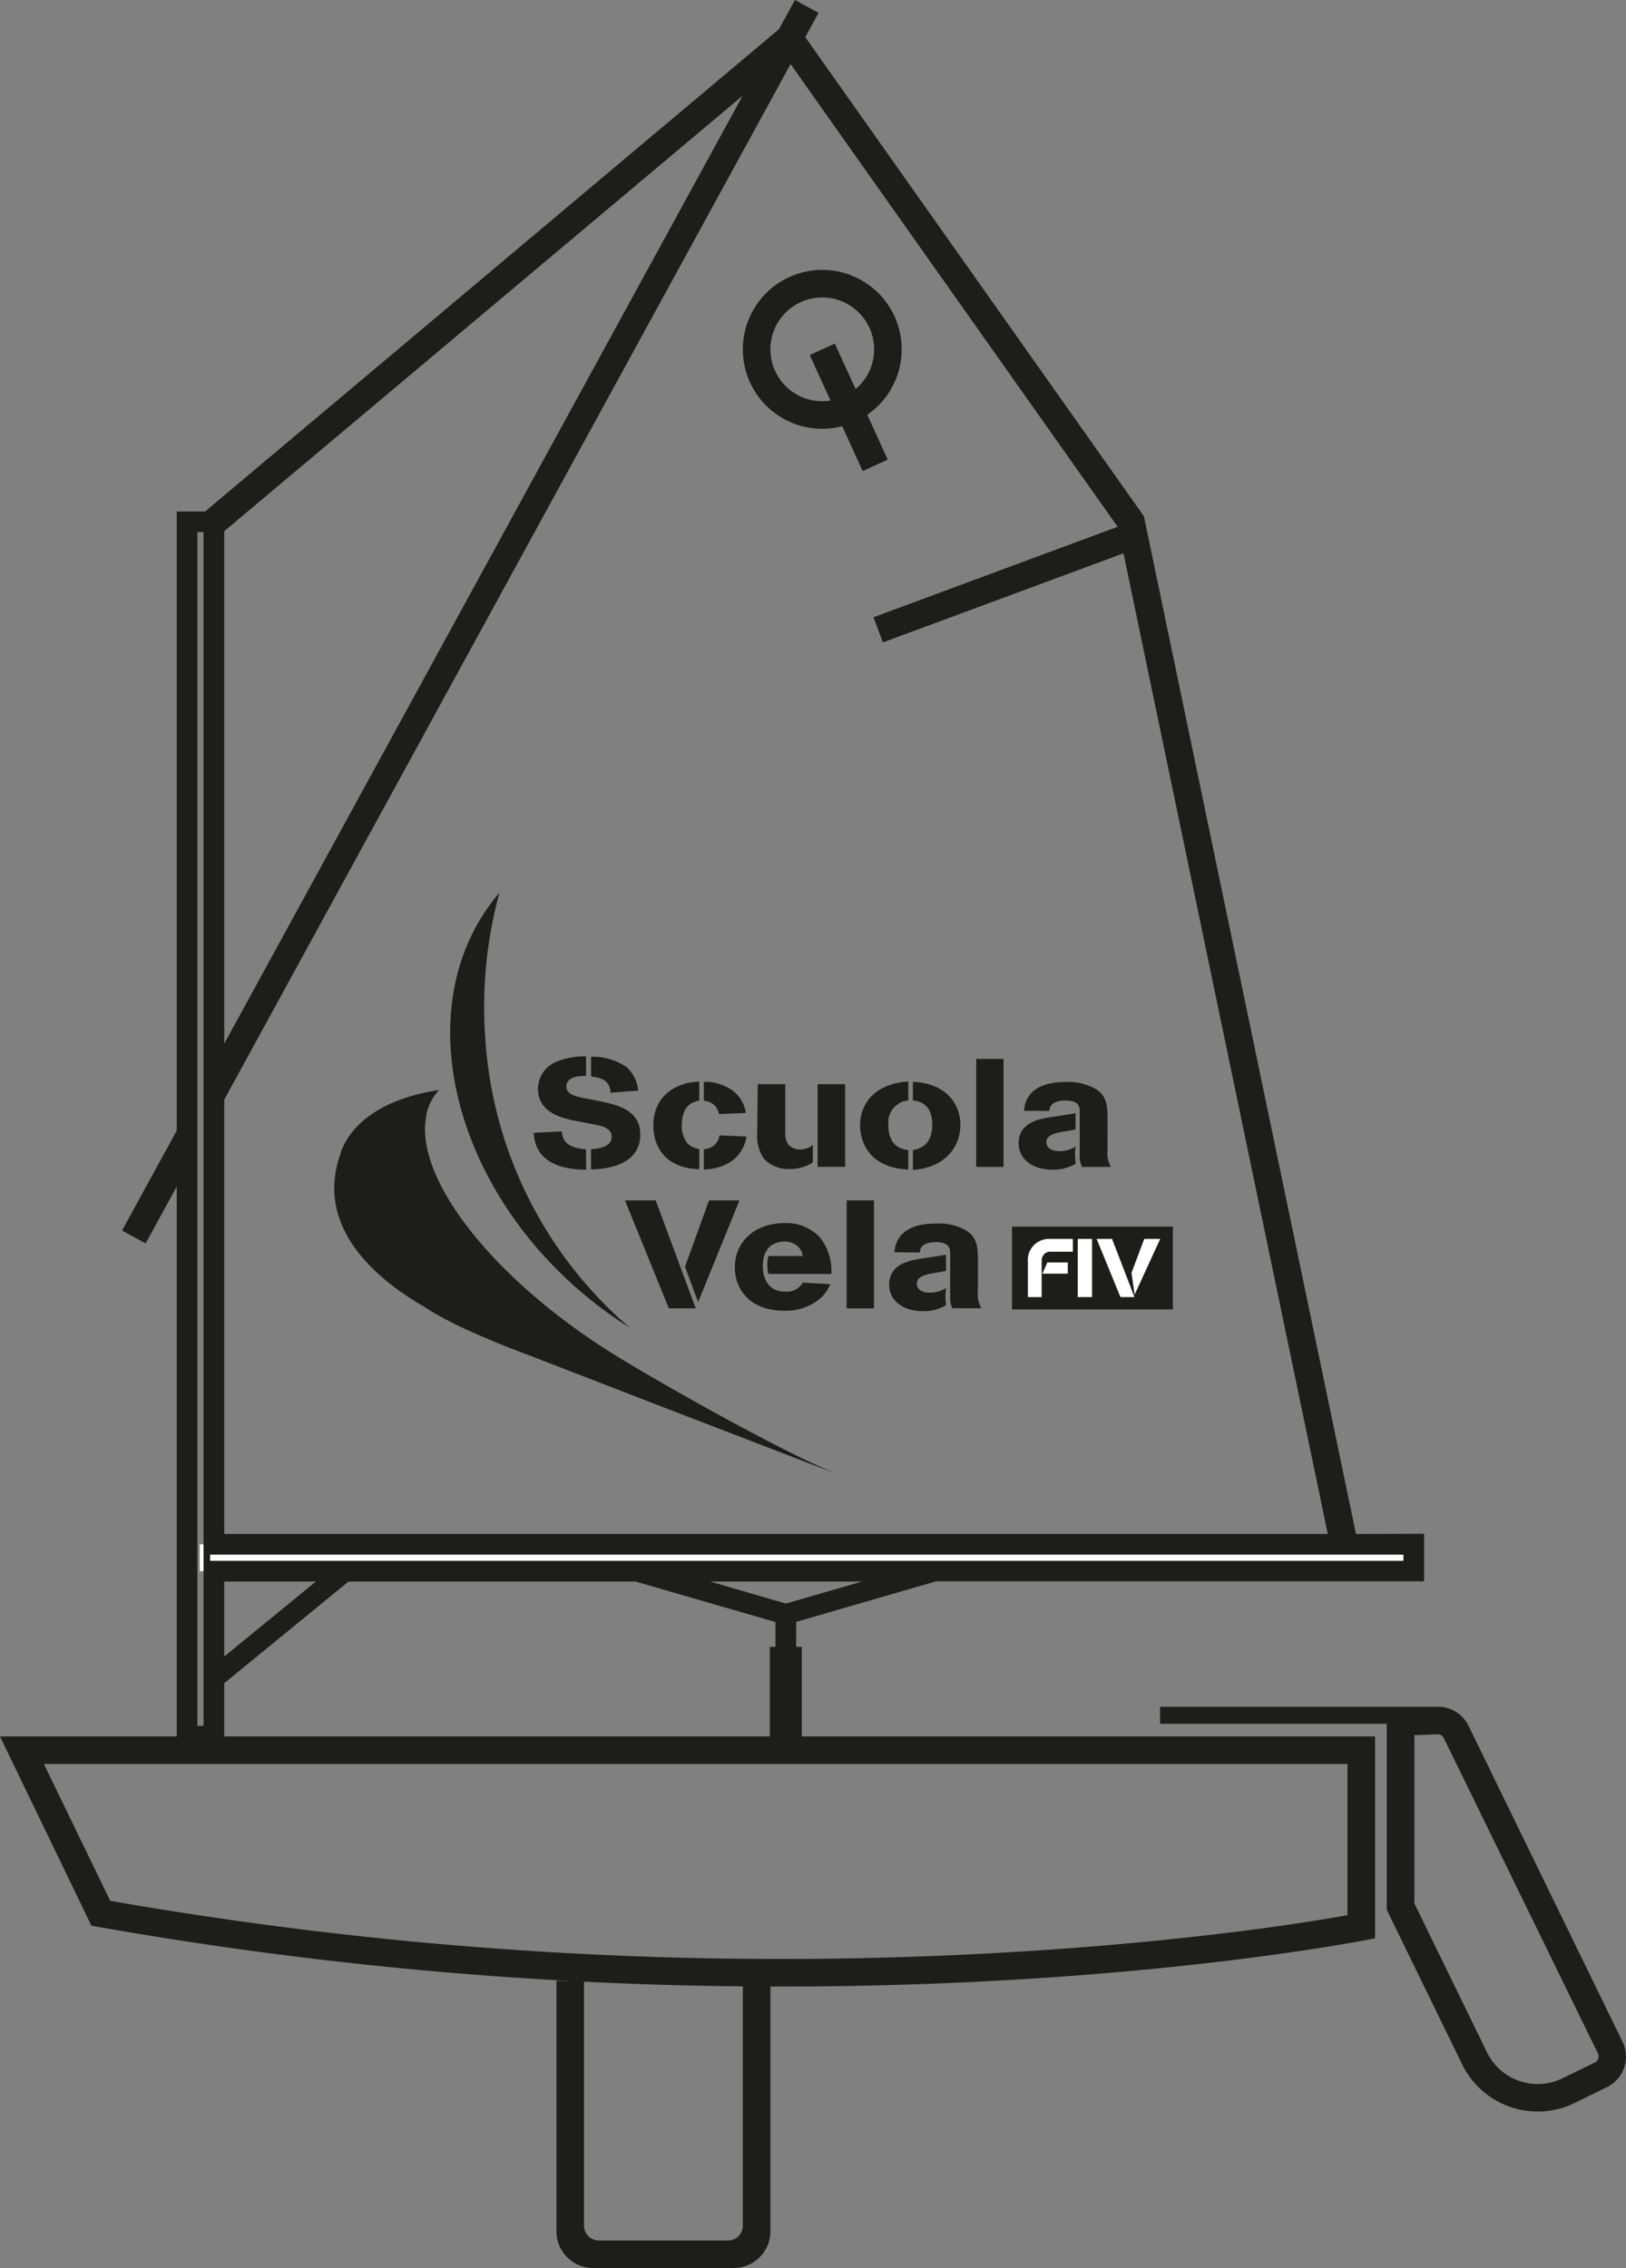 <svg xmlns="http://www.w3.org/2000/svg" viewBox="0 0 236.05 329.15"><rect x="0" y="0" width="236.05" height="329.15" fill="#808080" stroke="none"/><defs><style>.cls-1{fill:#1d1d1b;}.cls-2{fill:#fff;}</style></defs><title>Risorsa 5</title><g id="Livello_2" data-name="Livello 2"><g id="Livello_1-2" data-name="Livello 1"><path class="cls-1" d="M85.1,169.75c-3.93,0-7.41-1.26-7.62-5.35l4.08-.2c.1,1.07.41,2.35,3.51,2.6Zm-2-7.17c-1.63-.37-5-1.17-5-4.57A4.28,4.28,0,0,1,81,154a10.6,10.6,0,0,1,4.08-.69v2.84c-.75,0-2.86,0-2.86,1.55,0,1,1,1.31,2.16,1.58l2.79.55c2.48.54,5.78,1.27,5.78,4.82s-3.15,5-7.15,5.06v-2.95c.44,0,3-.09,3-1.78,0-1.18-1.21-1.49-2-1.69Zm5.55-4c-.13-1.39-.75-2.13-2.84-2.35v-2.86A8.51,8.51,0,0,1,91,154.9a5.3,5.3,0,0,1,1.65,3.38Z"></path><path class="cls-1" d="M101.51,169.68c-5-.13-6.66-3.37-6.66-6.3,0-4.53,3.49-6.32,6.66-6.41v2.77c-2.27.31-2.53,2.38-2.53,3.55a4,4,0,0,0,.77,2.58,2.8,2.8,0,0,0,1.76.88Zm2.86-8a2.25,2.25,0,0,0-2.19-1.91V157a6.9,6.9,0,0,1,4.21,1.3,4.86,4.86,0,0,1,1.88,3.22Zm-2.19,5.1a2.32,2.32,0,0,0,2.27-2l3.92.16c-.33,2.19-2,4.61-6.19,4.79Z"></path><path class="cls-1" d="M110,157.34h4v6.93a2.74,2.74,0,0,0,.47,1.86,2.28,2.28,0,0,0,1.7.69,2.89,2.89,0,0,0,1.83-.67v2.56a6.31,6.31,0,0,1-3.33.95,4.92,4.92,0,0,1-3.74-1.46,5.78,5.78,0,0,1-1-3.78Zm8.69,0h4v12h-4Z"></path><path class="cls-1" d="M131.86,169.73c-6.53-.29-7-5.13-7-6.39,0-3.27,2.24-6.08,7-6.39v2.75a3.22,3.22,0,0,0-2.89,3.61c0,3.16,2.06,3.49,2.89,3.6Zm.67-2.82c.88-.18,2.81-.6,2.81-3.71,0-2.15-1-3.33-2.81-3.5V157c5.16.24,6.89,3.55,6.89,6.25,0,3.18-2.22,6.22-6.89,6.53Z"></path><rect class="cls-1" x="141.72" y="153.68" width="3.97" height="15.67"></rect><path class="cls-1" d="M156.14,163.91c-.36.09-2.12.38-2.53.47-1.11.27-1.7.64-1.7,1.4s.7,1.28,1.86,1.28a4.42,4.42,0,0,0,2.37-.66,9.27,9.27,0,0,0-.08,1.15c0,.2.08,1.16.08,1.36a6.52,6.52,0,0,1-3.43.84c-2.63,0-4.83-1.4-4.83-3.86,0-2.84,2.76-3.42,4.08-3.66.57-.11,3.51-.54,4.18-.67Zm-7.48-2.7c.2-2.76,2.35-4.18,6-4.18a8.16,8.16,0,0,1,4.29.94c1.73,1,1.78,2.5,1.83,3.84V167a3.65,3.65,0,0,0,.51,2.35h-4.22a3.56,3.56,0,0,1-.32-1.78v-6.12c0-.65.06-1.73-2.09-1.73-.44,0-2.27,0-2.32,1.51Z"></path><path class="cls-1" d="M90.73,174.21h4.46L101,189.88H97.1Zm8.72,9.63,3.48-9.63h4.42l-6,14.76Z"></path><path class="cls-1" d="M120.53,186.37a6.06,6.06,0,0,1-1.21,1.85,7.67,7.67,0,0,1-5.5,2c-4.74,0-7.14-2.9-7.14-6.3,0-3.73,2.91-6.41,7.2-6.41a6.58,6.58,0,0,1,5.18,2.11,7.8,7.8,0,0,1,1.63,5.26h-9.14a5.71,5.71,0,0,1-.15-1.25,4.7,4.7,0,0,1,.15-1.35h5a2.86,2.86,0,0,0-.57-1.24,2.8,2.8,0,0,0-2.12-.85c-1.47,0-3.12.8-3.12,3.53,0,1.71.72,3.73,3.23,3.73a2.68,2.68,0,0,0,2.58-1.31Z"></path><rect class="cls-1" x="122.91" y="174.21" width="3.97" height="15.67"></rect><path class="cls-1" d="M137.33,184.44c-.36.09-2.11.38-2.53.47-1.11.27-1.7.64-1.7,1.4s.7,1.29,1.86,1.29a4.44,4.44,0,0,0,2.37-.67,9.27,9.27,0,0,0-.08,1.15c0,.2.08,1.16.08,1.36a6.52,6.52,0,0,1-3.43.84c-2.63,0-4.82-1.4-4.82-3.86,0-2.84,2.76-3.42,4.07-3.66.57-.11,3.51-.53,4.18-.67Zm-7.48-2.7c.21-2.76,2.35-4.17,6-4.17a8.12,8.12,0,0,1,4.28.93c1.73,1,1.78,2.5,1.83,3.84v5.17a3.59,3.59,0,0,0,.52,2.35h-4.23a3.47,3.47,0,0,1-.31-1.78V182c0-.64,0-1.73-2.09-1.73-.44,0-2.27,0-2.33,1.51Z"></path><rect class="cls-1" x="146.91" y="178.02" width="23.35" height="12.01"></rect><path class="cls-2" d="M151.25,183.13a1.24,1.24,0,0,1,1.37-1.47h3.13V179.8h-3.36a3.07,3.07,0,0,0-3.17,3.34v5.1h2l0-5.13"></path><polygon class="cls-2" points="159.2 179.8 161.44 179.8 164.69 188.24 162.66 188.24 159.2 179.8"></polygon><polygon class="cls-2" points="166.11 179.8 168.43 179.8 164.72 187.88 164.26 184.73 166.11 179.8"></polygon><rect class="cls-2" x="156.46" y="179.8" width="2.08" height="8.44"></rect><polyline class="cls-2" points="152.04 183.22 151.33 184.84 155.01 184.84 155.01 183.22"></polyline><path class="cls-1" d="M49.46,167.25c1.83-5,7.29-8,14.27-9.06a8.17,8.17,0,0,0-.9,1.2s0,0,0,0a7.43,7.43,0,0,0-.86,2.05,1.6,1.6,0,0,0-.05.21,1.24,1.24,0,0,0,0,.16c-2,9.07,9.84,24.3,28.5,35.55,7.7,4.64,23.45,13.49,31.18,16.6L97,204.5l-19.77-7.65h0l-.69-.26-.77-.29-1.44-.57h0l-.06,0h0c-4.74-1.91-9.15-3.76-12.55-6-5-2.88-16.58-10.6-12.24-22.42"></path><path class="cls-1" d="M71.51,130.78c.33-.43.67-.85,1-1.25a63,63,0,0,0-2.08,20.84,60.36,60.36,0,0,0,21,42.32,59.23,59.23,0,0,1-5.8-4.14c-19.92-16.11-26.24-42-14.11-57.77"></path><path class="cls-1" d="M195.62,256v21.94c-13.75,2.5-44.52,6.36-82.1,6.36A565.19,565.19,0,0,1,16,275.86L6.37,256H195.62m4-4H0l13.27,27.47a569.12,569.12,0,0,0,100.25,8.83c52.12,0,86.1-7,86.1-7V252Z"></path><rect class="cls-2" x="115.17" y="137.95" width="3.9" height="176.24" transform="translate(-108.95 343.19) rotate(-90)"></rect><path class="cls-1" d="M106.51,329.15H86.1a5.33,5.33,0,0,1-5.32-5.33V287.46h4V323a2.16,2.16,0,0,0,2.16,2.16h18.74a2.16,2.16,0,0,0,2.16-2.16V288.26h4v35.56A5.33,5.33,0,0,1,106.51,329.15Z"></path><path class="cls-1" d="M208.74,251.7a.94.94,0,0,1,.85.52L232,298.06a.94.94,0,0,1,0,.73.89.89,0,0,1-.48.54l-4.7,2.29a8.19,8.19,0,0,1-10.95-3.77l-10.54-21.61V251.83l3.42-.13m-.19-4H168.41v2.46h32.91v27l10.94,22.43a12.21,12.21,0,0,0,16.31,5.62l4.7-2.3a4.94,4.94,0,0,0,2.27-6.61l-22.35-45.84a4.94,4.94,0,0,0-4.45-2.77h-.19Z"></path><path class="cls-1" d="M119.37,62.23A11.53,11.53,0,1,1,130.9,50.7,11.54,11.54,0,0,1,119.37,62.23Zm0-19.06a7.53,7.53,0,1,0,7.53,7.53A7.54,7.54,0,0,0,119.37,43.17Z"></path><rect class="cls-1" x="121.21" y="49.86" width="4" height="18.51" transform="translate(-13.42 56.46) rotate(-24.52)"></rect><path class="cls-1" d="M196.85,222.62,166.15,75.33l-.09-.41L116.9,5.39l1.93-3.52L115.41,0l-2.32,4.23-83.32,70,0,0H25.66v89.85l-7.94,14.5,3.42,1.87,4.52-8.25v81.27h6.89v-9.19L50.6,229.52H92.26l20.32,5.89V239h-.82v13.44h4.64V239h-.82v-3.62l20.32-5.89h70.84v-6.9ZM29.55,250.47h-.89V77.23h.89Zm3-173.38,75.26-63.2L32.55,151.47Zm0,82.5L114.77,9.3l47.48,67.15L126.81,89.58l1.36,3.65L163.1,80.3l29.66,142.32H32.55Zm0,80.82V229.52H45.86Zm81.53-7.69-11-3.2h22.08Zm89.66-6.2H30.5v-.9H203.74Z"></path></g></g></svg>